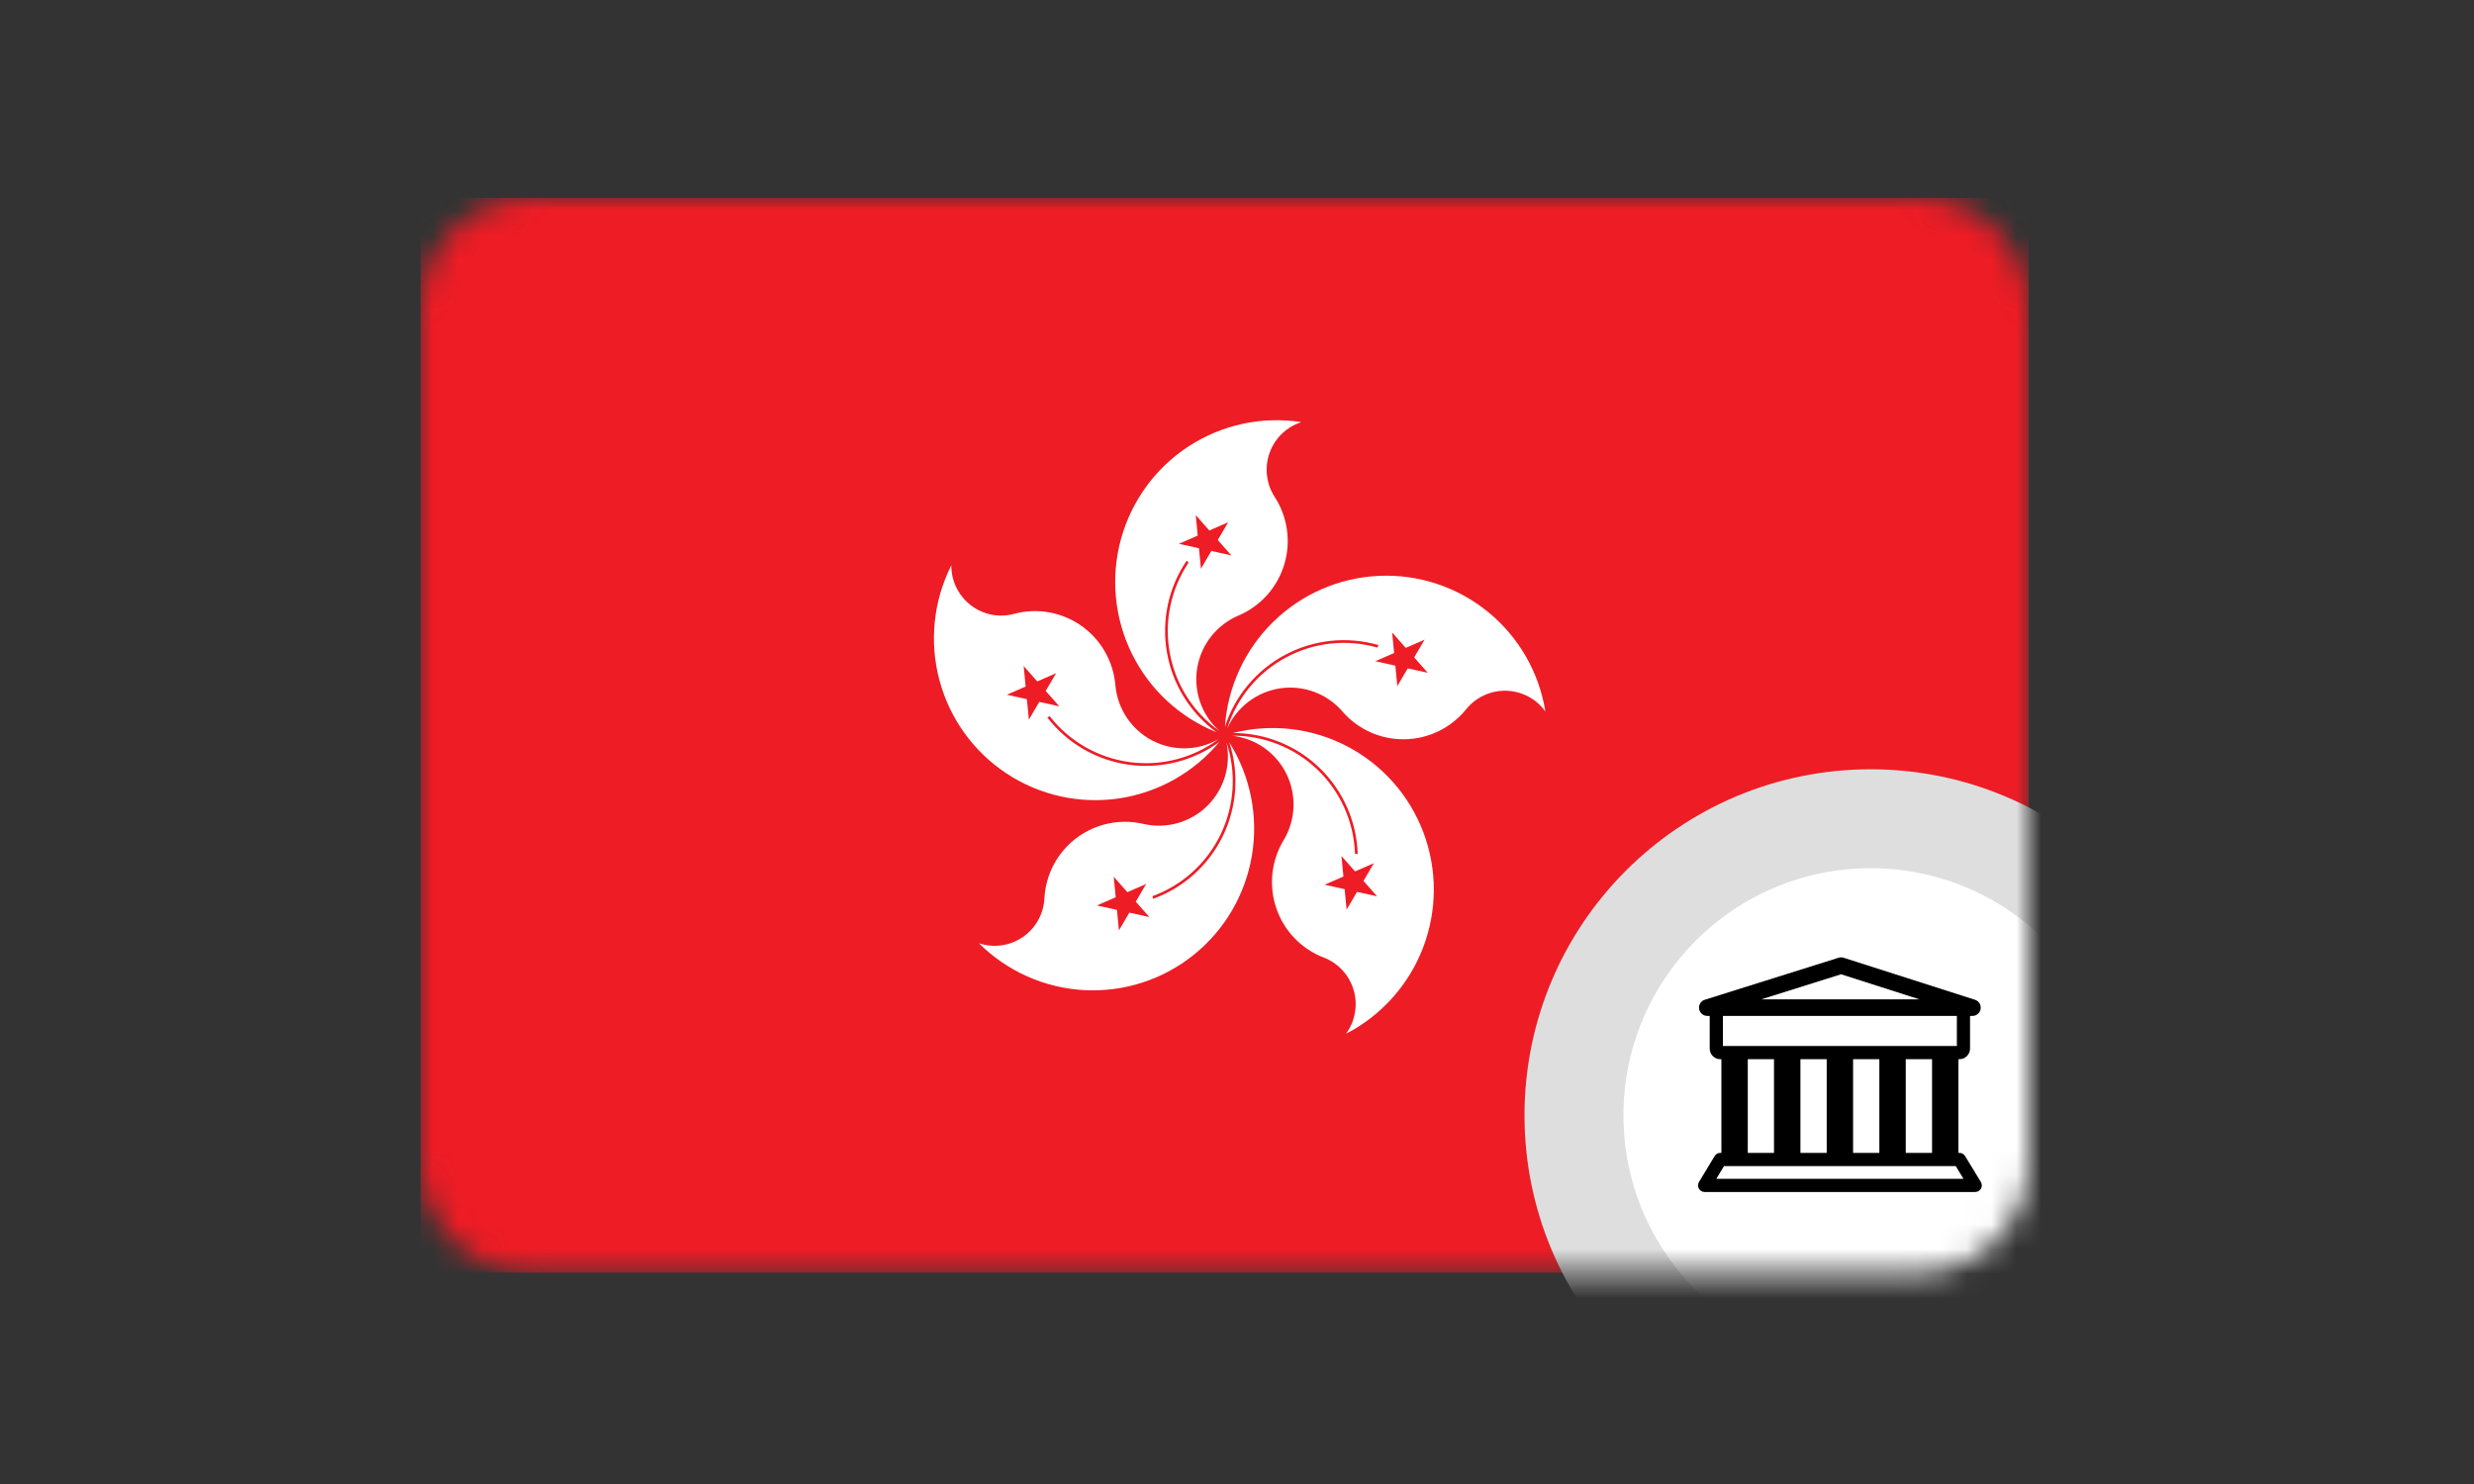 <svg width="100" height="60" viewBox="0 0 100 60" fill="none" xmlns="http://www.w3.org/2000/svg">
<rect x="0" y="0" width="100" height="60" fill="#333333" stroke="none"/>
<mask id="mask0_62_3215" style="mask-type:luminance" maskUnits="userSpaceOnUse" x="17" y="8" width="65" height="44">
<path d="M77.517 8H21.483C19.007 8 17 10.007 17 12.483V46.97C17 49.446 19.007 51.453 21.483 51.453H77.517C79.993 51.453 82 49.446 82 46.97V12.483C82 10.007 79.993 8 77.517 8Z" fill="white"/>
</mask>
<g mask="url(#mask0_62_3215)">
<path d="M17 8H82V51.453H17V8Z" fill="#EE1C25"/>
<path d="M52.601 17.067C52.305 17.161 52.036 17.323 51.813 17.539C51.59 17.755 51.42 18.02 51.316 18.313C51.212 18.606 51.177 18.919 51.213 19.227C51.249 19.536 51.355 19.832 51.524 20.093C51.784 20.494 51.953 20.947 52.019 21.421C52.085 21.894 52.047 22.376 51.907 22.833C51.768 23.29 51.53 23.711 51.21 24.066C50.891 24.421 50.498 24.702 50.059 24.888C49.626 25.071 49.247 25.361 48.956 25.731C48.665 26.1 48.471 26.537 48.393 27.002C48.316 27.466 48.356 27.942 48.51 28.387C48.665 28.832 48.929 29.23 49.278 29.545C48.228 28.797 47.512 27.667 47.282 26.396C47.052 25.126 47.325 23.815 48.045 22.744C48.017 22.72 47.99 22.695 47.965 22.668C47.229 23.756 46.943 25.088 47.169 26.383C47.395 27.677 48.114 28.833 49.175 29.606C47.688 29.008 46.471 27.883 45.758 26.444C45.045 25.005 44.885 23.353 45.308 21.803C45.731 20.254 46.709 18.914 48.053 18.041C49.398 17.167 51.017 16.82 52.601 17.067Z" fill="white"/>
<path d="M49.643 21.116L47.652 21.987L49.773 22.456L48.332 20.826L48.543 22.994" fill="#EE1C25"/>
<path d="M62.465 28.766C62.284 28.514 62.048 28.307 61.774 28.162C61.5 28.017 61.196 27.936 60.886 27.928C60.577 27.919 60.269 27.982 59.987 28.112C59.705 28.242 59.457 28.436 59.262 28.677C58.961 29.049 58.584 29.35 58.155 29.559C57.726 29.769 57.257 29.882 56.78 29.89C56.303 29.898 55.831 29.802 55.395 29.608C54.96 29.413 54.573 29.125 54.261 28.765C53.953 28.409 53.561 28.137 53.121 27.974C52.68 27.811 52.206 27.762 51.741 27.831C51.277 27.901 50.837 28.087 50.463 28.372C50.089 28.657 49.792 29.031 49.601 29.461C49.987 28.23 50.839 27.198 51.973 26.585C53.108 25.972 54.435 25.828 55.673 26.182C55.688 26.148 55.703 26.115 55.721 26.082C54.462 25.717 53.11 25.857 51.951 26.473C50.792 27.089 49.917 28.132 49.512 29.382C49.62 27.78 50.313 26.273 51.458 25.148C52.603 24.023 54.121 23.359 55.722 23.283C57.323 23.207 58.895 23.723 60.139 24.735C61.382 25.746 62.211 27.181 62.465 28.766Z" fill="white"/>
<path d="M57.711 27.201L56.271 25.573L56.48 27.74L57.582 25.862L55.59 26.734" fill="#EE1C25"/>
<path d="M39.57 38.138C39.865 38.236 40.178 38.264 40.485 38.22C40.792 38.177 41.084 38.063 41.34 37.888C41.596 37.712 41.808 37.48 41.96 37.209C42.111 36.938 42.199 36.636 42.215 36.325C42.24 35.848 42.368 35.382 42.592 34.96C42.816 34.538 43.129 34.17 43.51 33.883C43.891 33.596 44.33 33.396 44.797 33.297C45.263 33.198 45.746 33.203 46.21 33.311C46.668 33.418 47.145 33.407 47.597 33.28C48.049 33.153 48.462 32.914 48.797 32.584C49.132 32.254 49.379 31.845 49.514 31.394C49.65 30.944 49.669 30.466 49.572 30.005C49.982 31.229 49.9 32.566 49.342 33.729C48.783 34.893 47.794 35.791 46.584 36.233C46.593 36.269 46.599 36.305 46.604 36.341C47.838 35.896 48.849 34.987 49.425 33.807C50.001 32.626 50.096 31.267 49.69 30.017C50.544 31.377 50.869 33.005 50.603 34.589C50.337 36.174 49.499 37.604 48.248 38.608C46.998 39.612 45.422 40.119 43.821 40.032C42.221 39.945 40.708 39.271 39.57 38.138Z" fill="white"/>
<path d="M44.337 36.609L46.458 37.078L45.017 35.448L45.228 37.616L46.328 35.739" fill="#EE1C25"/>
<path d="M54.406 41.797C54.589 41.545 54.713 41.256 54.766 40.95C54.82 40.643 54.803 40.329 54.716 40.031C54.629 39.732 54.474 39.459 54.264 39.23C54.054 39.002 53.794 38.825 53.505 38.714C53.059 38.543 52.657 38.276 52.326 37.933C51.996 37.589 51.744 37.177 51.59 36.724C51.435 36.272 51.381 35.792 51.432 35.316C51.483 34.841 51.637 34.382 51.883 33.972C52.126 33.569 52.264 33.111 52.283 32.64C52.302 32.17 52.203 31.702 51.994 31.28C51.785 30.859 51.473 30.497 51.088 30.229C50.702 29.961 50.255 29.794 49.788 29.745C51.076 29.732 52.318 30.223 53.249 31.114C54.179 32.005 54.725 33.227 54.77 34.517C54.806 34.52 54.843 34.525 54.879 34.531C54.838 33.218 54.289 31.972 53.348 31.058C52.407 30.145 51.147 29.635 49.836 29.636C51.39 29.241 53.035 29.433 54.455 30.176C55.875 30.919 56.972 32.16 57.537 33.663C58.102 35.166 58.095 36.825 57.517 38.325C56.94 39.825 55.832 41.061 54.406 41.797Z" fill="white"/>
<path d="M54.431 36.778L55.533 34.899L53.541 35.771L55.662 36.239L54.222 34.61" fill="#EE1C25"/>
<path d="M38.452 22.857C38.45 23.168 38.52 23.475 38.657 23.755C38.793 24.034 38.991 24.278 39.237 24.468C39.482 24.657 39.768 24.788 40.072 24.849C40.376 24.91 40.69 24.899 40.989 24.819C41.45 24.695 41.932 24.674 42.401 24.757C42.871 24.841 43.316 25.026 43.707 25.3C44.097 25.575 44.423 25.932 44.66 26.346C44.898 26.76 45.043 27.222 45.084 27.698C45.124 28.167 45.282 28.619 45.542 29.011C45.803 29.402 46.157 29.722 46.574 29.94C46.99 30.157 47.455 30.266 47.924 30.256C48.394 30.246 48.853 30.118 49.26 29.882C48.225 30.652 46.932 30.986 45.656 30.812C44.38 30.64 43.222 29.974 42.428 28.956C42.397 28.976 42.365 28.993 42.332 29.009C43.135 30.048 44.311 30.731 45.608 30.916C46.906 31.101 48.225 30.772 49.285 29.999C48.259 31.233 46.816 32.045 45.23 32.281C43.645 32.516 42.029 32.159 40.69 31.276C39.351 30.393 38.383 29.048 37.97 27.495C37.557 25.942 37.729 24.292 38.452 22.857Z" fill="white"/>
<path d="M41.377 26.929L41.588 29.096L42.688 27.218L40.697 28.089L42.818 28.558" fill="#EE1C25"/>
<path d="M75.612 57.086C82.235 57.086 87.604 51.718 87.604 45.095C87.604 38.472 82.235 33.103 75.612 33.103C68.99 33.103 63.621 38.472 63.621 45.095C63.621 51.718 68.99 57.086 75.612 57.086Z" fill="white" stroke="#DEDEDE" stroke-width="4"/>
<path fill-rule="evenodd" clip-rule="evenodd" d="M74.52 38.723C74.455 38.702 74.384 38.702 74.319 38.722L68.909 40.421C68.752 40.47 68.654 40.627 68.679 40.79C68.704 40.953 68.844 41.074 69.009 41.074H69.107V42.394C69.107 42.633 69.299 42.825 69.538 42.825H69.579V46.612H69.534C69.441 46.612 69.354 46.661 69.306 46.742L68.674 47.789C68.624 47.872 68.623 47.974 68.67 48.058C68.718 48.142 68.806 48.194 68.903 48.194H79.839C79.936 48.194 80.025 48.142 80.072 48.058C80.119 47.974 80.117 47.871 80.067 47.788L79.429 46.74C79.381 46.661 79.294 46.612 79.201 46.612H79.161V42.825H79.199C79.438 42.825 79.63 42.633 79.63 42.394V41.074H79.728C79.893 41.074 80.032 40.954 80.058 40.791C80.083 40.629 79.987 40.472 79.83 40.422L74.52 38.723ZM69.641 41.074H79.097V42.291H69.641V41.074ZM77.588 40.406H71.187L74.418 39.391L77.588 40.406ZM77.031 42.825H78.094V46.612H77.031V42.825ZM74.903 42.825H75.964V46.612H74.903V42.825ZM72.774 42.825H73.836V46.612H72.774V42.825ZM70.646 42.825H71.706V46.612H70.646V42.825ZM69.375 47.66L69.685 47.146H79.051L79.365 47.66H69.375Z" fill="black"/>
</g>
</svg>
